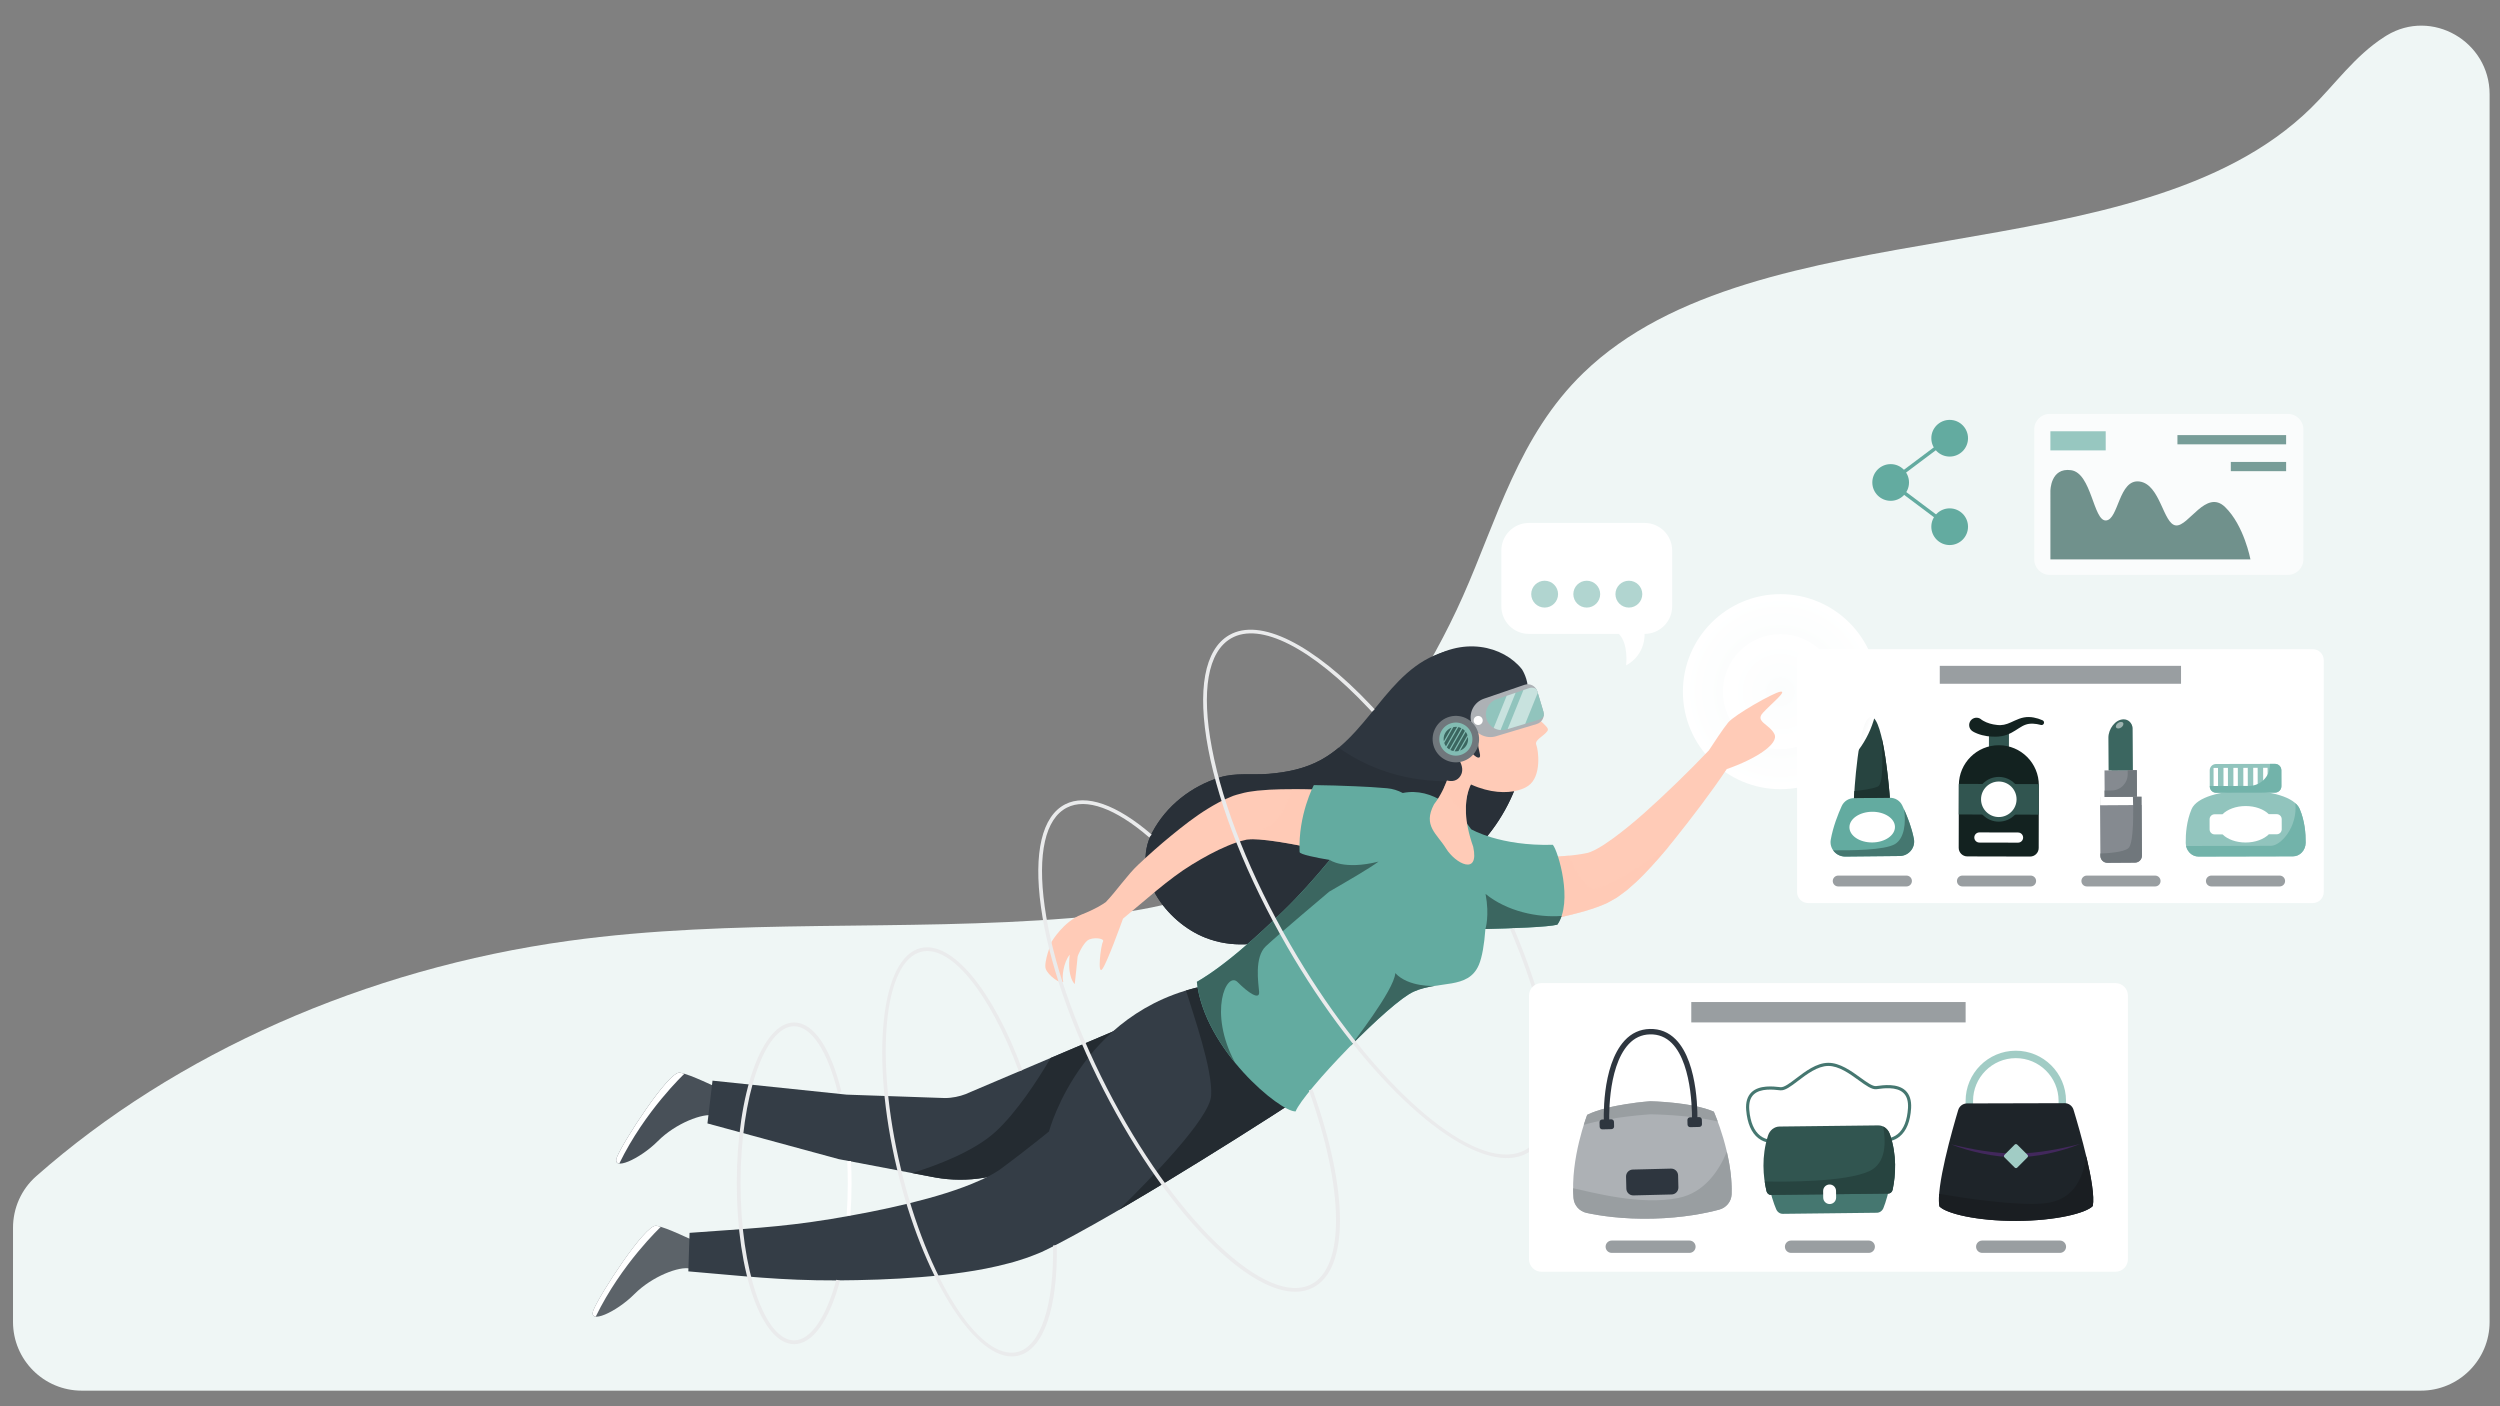 <?xml version="1.0" encoding="utf-8"?>
<!-- Generator: Adobe Illustrator 24.0.1, SVG Export Plug-In . SVG Version: 6.00 Build 0)  -->
<svg version="1.1" id="Слой_1" xmlns="http://www.w3.org/2000/svg" xmlns:xlink="http://www.w3.org/1999/xlink" x="0px" y="0px"
	 viewBox="0 0 1920 1080" style="enable-background:new 0 0 1920 1080;" xml:space="preserve">
<rect x="0" y="0" width="1920" height="1080" fill="#808080" stroke="none"/>
<style type="text/css">
	.st0{fill:#EFF6F5;}
	.st1{opacity:0.7;}
	.st2{fill:#FFFFFF;}
	.st3{fill:#3B6660;}
	.st4{fill:#457770;}
	.st5{fill:#72B3AA;}
	.st6{fill:#B1D5D0;}
	.st7{fill:#999EA1;}
	.st8{fill:#858A90;}
	.st9{fill:#70777C;}
	.st10{opacity:0.5;fill:#FFFFFF;}
	.st11{fill:#91C4BD;}
	.st12{opacity:0.5;fill:#58CCF4;}
	.st13{fill:#63ABA0;}
	.st14{fill:#274440;}
	.st15{fill:#1D3330;}
	.st16{fill:#315550;}
	.st17{fill:#132220;}
	.st18{fill:url(#SVGID_1_);}
	.st19{fill:url(#SVGID_2_);}
	.st20{fill:#5C6369;}
	.st21{fill:#485058;}
	.st22{fill:#343D46;}
	.st23{fill:#242B31;}
	.st24{fill:#2E363F;}
	.st25{fill:#293038;}
	.st26{fill:#FFCBB7;}
	.st27{opacity:0.5;fill:#FFCBB7;}
	.st28{fill:#ADB1B5;}
	.st29{opacity:0.5;}
	.st30{fill:#82BCB3;}
	.st31{fill:#EAEBEC;}
	.st32{fill:#A1CCC5;}
	.st33{fill:#1E2429;}
	.st34{opacity:0.5;fill:#662D91;}
	.st35{fill:#1A1E22;}
</style>
<g>
	<g>
		<g>
			<path class="st0" d="M10,942.88c0-15.08,6.41-29.48,17.72-39.47c107.03-94.52,253.23-159.35,409.05-180.84
				c126.75-17.48,256.84-7.06,384.77-17.42c42.28-3.42,85.49-9.47,121.78-27.45c29.85-14.79,53.21-36.79,74.11-59.57
				c44.77-48.81,80.65-103.01,106.11-160.27c26.26-59.05,42.81-123.34,92.47-171.42c133.97-129.73,425.72-73.01,558.74-203.38
				c18.75-18.38,33.43-39.91,56.45-54.73c0.58-0.37,1.16-0.74,1.75-1.09c34.68-21.08,79.07,4.55,79.07,45.13v942.84
				c0,29.17-23.64,52.81-52.81,52.81H62.8c-29.17,0-52.81-23.64-52.81-52.81L10,942.88z"/>
			<g class="st1">
				<path class="st2" d="M1757.1,317.88h-182.91c-6.57,0-11.89,5.32-11.89,11.89v99.83c0,6.57,5.32,11.89,11.89,11.89h182.91
					c6.57,0,11.89-5.32,11.89-11.89v-99.83C1768.99,323.2,1763.67,317.88,1757.1,317.88z"/>
				<path class="st3" d="M1574.71,429.64h153.64c0,0-4.88-26.11-19.51-40.25c-14.63-14.14-28.05,15.23-37.8,14.14
					c-9.76-1.09-11.84-31.55-27.87-33.73c-16.03-2.18-16.03,29.37-25.78,29.92c-9.76,0.54-10.97-36.45-26.83-38.62
					c-15.85-2.18-15.85,15.87-15.85,15.87V429.64z"/>
				<rect x="1672.27" y="334.16" class="st4" width="83.47" height="7.09"/>
				<rect x="1574.71" y="331.22" class="st5" width="42.47" height="14.68"/>
				<rect x="1713.27" y="354.77" class="st4" width="42.47" height="7.09"/>
			</g>
			<g>
				<path class="st2" d="M1263.03,401.62h-88.81c-11.7,0-21.19,9.49-21.19,21.19v42.84c0,11.7,9.49,21.19,21.19,21.19h69.08
					c7.63,7.73,5.55,24.17,5.55,24.17c15.26-8.32,14.18-24.17,14.18-24.17c11.7,0,21.19-9.49,21.19-21.19v-42.84
					C1284.22,411.1,1274.74,401.62,1263.03,401.62z"/>
				<path class="st6" d="M1228.94,456.31c0,5.7-4.62,10.31-10.31,10.31c-5.7,0-10.31-4.62-10.31-10.31c0-5.7,4.62-10.31,10.31-10.31
					C1224.32,446,1228.94,450.61,1228.94,456.31z"/>
				<path class="st6" d="M1261.28,456.31c0,5.7-4.62,10.31-10.31,10.31c-5.7,0-10.31-4.62-10.31-10.31c0-5.7,4.62-10.31,10.31-10.31
					C1256.67,446,1261.28,450.61,1261.28,456.31z"/>
				<path class="st6" d="M1175.98,456.31c0,5.7,4.62,10.31,10.31,10.31c5.69,0,10.31-4.62,10.31-10.31c0-5.7-4.62-10.31-10.31-10.31
					C1180.59,446,1175.98,450.61,1175.98,456.31z"/>
			</g>
			<g>
				<path class="st2" d="M1776.17,498.56h-387.55c-4.68,0-8.48,3.79-8.48,8.48v178.02c0,4.68,3.79,8.48,8.48,8.48h387.55
					c4.68,0,8.48-3.79,8.48-8.48V507.04C1784.64,502.36,1780.85,498.56,1776.17,498.56z"/>
				<path class="st7" d="M1411.73,680.79h52.45c2.3,0,4.17-1.87,4.17-4.17l0,0c0-2.3-1.87-4.17-4.17-4.17h-52.45
					c-2.3,0-4.17,1.87-4.17,4.17l0,0C1407.57,678.92,1409.43,680.79,1411.73,680.79z"/>
				<path class="st7" d="M1507.11,680.79h52.45c2.3,0,4.17-1.87,4.17-4.17l0,0c0-2.3-1.87-4.17-4.17-4.17h-52.45
					c-2.3,0-4.17,1.87-4.17,4.17l0,0C1502.94,678.92,1504.81,680.79,1507.11,680.79z"/>
				<path class="st7" d="M1602.69,680.79h52.45c2.3,0,4.17-1.87,4.17-4.17l0,0c0-2.3-1.87-4.17-4.17-4.17h-52.45
					c-2.3,0-4.17,1.87-4.17,4.17l0,0C1598.52,678.92,1600.39,680.79,1602.69,680.79z"/>
				<path class="st7" d="M1698.33,680.79h52.45c2.3,0,4.17-1.87,4.17-4.17l0,0c0-2.3-1.87-4.17-4.17-4.17h-52.45
					c-2.3,0-4.17,1.87-4.17,4.17l0,0C1694.16,678.92,1696.03,680.79,1698.33,680.79z"/>
				<rect x="1489.75" y="511.37" class="st7" width="185.28" height="13.76"/>
				<g>
					<path class="st8" d="M1612.81,612.09l0.29,45.2c0.02,2.97,2.44,5.35,5.4,5.33l21.18-0.14c2.97-0.02,5.35-2.44,5.33-5.4
						l-0.29-45.2L1612.81,612.09z"/>
					
						<rect x="1612.83" y="611.99" transform="matrix(1 -6.412334e-03 6.412334e-03 1 -3.911 10.457)" class="st2" width="31.91" height="6.35"/>
					
						<rect x="1616.29" y="591.57" transform="matrix(1 -6.411619e-03 6.411619e-03 1 -3.825 10.455)" class="st8" width="24.83" height="20.42"/>
					<path class="st3" d="M1630.94,552.44c-6.51,0.04-11.74,7.6-11.69,14.11l0.16,25.09l18.47-0.12l-0.21-32.44
						C1637.64,555.38,1634.63,552.41,1630.94,552.44z"/>
					<path class="st3" d="M1636.94,556.15c-0.1,5.94-2.31,9.68-6.34,11.72c-1.34,0.68-2.7,0.95-3.94,1
						c-2.88,0.12-5.1,2.58-5.09,5.47l0.11,17.28l16.19-0.1l-0.21-32.44C1637.66,558.02,1637.38,557.04,1636.94,556.15z"/>
					<path class="st9" d="M1634.07,594.57c0.04,6.88-5.49,12.49-12.37,12.53l-5.38,0.03l0.03,4.93l24.83-0.16l-0.13-20.42l-7,0.05
						L1634.07,594.57z"/>
					<path class="st9" d="M1634.51,651.48c-3.89,3.05-15.4,3.82-21.42,4.01l0.01,1.8c0.02,2.97,2.44,5.35,5.4,5.33l21.18-0.14
						c2.97-0.02,5.35-2.44,5.33-5.4l-0.29-45.2l-6.64,0.04C1638.39,620.18,1639.06,647.91,1634.51,651.48z"/>
					<path class="st10" d="M1630.52,555.12c0.67,0.96,0.02,2.56-1.44,3.57c-1.46,1.02-3.19,1.06-3.85,0.1
						c-0.67-0.96-0.02-2.56,1.44-3.57C1628.13,554.2,1629.85,554.16,1630.52,555.12z"/>
				</g>
				<g>
					<path class="st11" d="M1766.14,621.25c-8.03-18.7-75.07-18.54-83.01,0.19c-3.83,9.03-4.6,18.84-4.49,26
						c0.09,5.78,4.46,10.4,9.77,10.39l36.31-0.08l36.31-0.08c5.31-0.01,9.66-4.65,9.72-10.43
						C1770.83,640.07,1770.01,630.26,1766.14,621.25z"/>
					<path class="st2" d="M1748.49,625.27l-6.06,0.01c-3.83-3.77-10.37-6.25-17.8-6.24c-7.43,0.02-13.96,2.53-17.77,6.32l-6.06,0.01
						c-2.13,0-3.85,1.73-3.84,3.86l0.02,7.75c0.01,2.13,1.73,3.85,3.86,3.84l6.06-0.01c3.83,3.77,10.37,6.25,17.8,6.24
						c7.43-0.02,13.96-2.53,17.77-6.32l6.06-0.01c2.13,0,3.85-1.73,3.84-3.86l-0.02-7.75
						C1752.35,626.98,1750.62,625.26,1748.49,625.27z"/>
					<path class="st11" d="M1747.16,586.65l-45.21,0.1c-2.71,0.01-4.89,2.2-4.89,4.91l0.03,12.26c0.01,2.7,2.2,4.89,4.91,4.89
						l45.21-0.1c2.7-0.01,4.89-2.2,4.89-4.91l-0.03-12.26C1752.06,588.83,1749.87,586.64,1747.16,586.65z"/>
					
						<rect x="1722.88" y="589.7" transform="matrix(1 -2.293767e-03 2.293767e-03 1 -1.367 3.957)" class="st2" width="3.41" height="16.05"/>
					
						<rect x="1730.49" y="589.68" transform="matrix(1 -2.293767e-03 2.293767e-03 1 -1.367 3.975)" class="st2" width="3.41" height="16.05"/>
					
						<rect x="1738.11" y="589.67" transform="matrix(1 -2.378519e-03 2.378519e-03 1 -1.417 4.14)" class="st2" width="3.41" height="16.05"/>
					
						<rect x="1745.72" y="589.65" transform="matrix(1 -2.293572e-03 2.293572e-03 1 -1.366 4.009)" class="st12" width="3.41" height="16.05"/>
					
						<rect x="1715.27" y="589.72" transform="matrix(-1 2.293767e-03 -2.293767e-03 -1 3435.305 1191.551)" class="st2" width="3.41" height="16.05"/>
					
						<rect x="1707.65" y="589.74" transform="matrix(-1 2.293767e-03 -2.293767e-03 -1 3420.077 1191.603)" class="st2" width="3.41" height="16.05"/>
					
						<rect x="1700.04" y="589.75" transform="matrix(-1 2.378721e-03 -2.378721e-03 -1 3404.9 1191.511)" class="st2" width="3.41" height="16.05"/>
					<path class="st5" d="M1747.16,586.65l-3.79,0.01l0,0.65c0.02,8.97-7.24,16.27-16.21,16.29l-30.06,0.07l0,0.26
						c0.01,2.7,2.2,4.89,4.91,4.89l45.21-0.1c2.7-0.01,4.89-2.2,4.89-4.91l-0.03-12.26
						C1752.06,588.83,1749.87,586.64,1747.16,586.65z"/>
					<path class="st5" d="M1762.81,616.85c1.93,18.21-11.13,32.71-18.72,32.73c-6.89,0.02-51.98,0.12-65.17,0.15
						c1.03,4.66,4.91,8.1,9.49,8.09l36.31-0.08l36.31-0.08c5.31-0.01,9.66-4.65,9.72-10.43c0.08-7.16-0.74-16.96-4.61-25.97
						C1765.45,619.64,1764.3,618.18,1762.81,616.85z"/>
				</g>
				<g>
					<path class="st13" d="M1469.86,644.23c-1.96-9.95-6.06-19.65-8.92-25.62c-1.75-3.66-5.46-5.96-9.52-5.92l-13.8,0.14l-13.8,0.14
						c-4.06,0.04-7.72,2.41-9.4,6.11c-2.73,6.03-6.64,15.81-8.4,25.8c-1.21,6.82,4.23,13.02,11.16,12.95l20.89-0.21l20.89-0.21
						C1465.89,657.34,1471.2,651.03,1469.86,644.23z"/>
					<path class="st14" d="M1437,550.62c-9.98,0.1-13.18,62.35-13.18,62.35l13.8-0.14l13.8-0.14
						C1451.42,612.69,1446.98,550.52,1437,550.62z"/>
					<path class="st2" d="M1455.34,635.05c0.06,6.51-7.71,11.86-17.37,11.96c-9.66,0.1-17.54-5.1-17.61-11.61
						c-0.06-6.51,7.71-11.86,17.37-11.96C1447.39,623.34,1455.27,628.54,1455.34,635.05z"/>
					<path class="st4" d="M1462.33,621.62c1.61,10.44,0.14,22.25-6.86,26.55c-8.07,4.95-34.9,4.96-47.61,4.87
						c2.04,2.9,5.45,4.83,9.32,4.79l20.89-0.21l20.89-0.21c6.93-0.07,12.24-6.38,10.9-13.18
						C1468.19,635.8,1465,627.57,1462.33,621.62z"/>
					<path class="st15" d="M1442.21,604.07c-4.51,1.9-13,2.97-18.05,3.46c-0.23,3.37-0.34,5.44-0.34,5.44l13.8-0.14l13.8-0.14
						c0,0-2-27.97-6.33-46.36C1445.99,581.47,1446.43,602.29,1442.21,604.07z"/>
				</g>
				<g>
					
						<rect x="1527.5" y="562.12" transform="matrix(1 2.317207e-03 -2.317207e-03 1 1.326 -3.556)" class="st16" width="15.36" height="16.94"/>
					<path class="st17" d="M1521.4,552.36c-0.13-0.07,0.1,0.11,0.2,0.2c0.14,0.11,0.29,0.22,0.46,0.33
						c0.32,0.22,0.68,0.45,1.05,0.66c0.74,0.43,1.54,0.83,2.38,1.18c1.67,0.71,3.48,1.25,5.35,1.61c0.94,0.17,1.89,0.33,2.86,0.42
						l0.73,0.08l0.65,0.03c0.43,0.01,0.87,0.07,1.3,0.02c1.73-0.04,3.46-0.38,5.27-1.02c1.82-0.63,3.71-1.56,5.79-2.51
						c2.08-0.94,4.4-1.9,6.94-2.37c2.53-0.48,5.18-0.38,7.5,0.06c2.39,0.46,4.56,1.12,6.82,2.13c0.97,0.43,1.4,1.56,0.97,2.53
						c-0.39,0.88-1.36,1.31-2.26,1.06l-0.14-0.04c-3.8-1.05-8.2-1.41-11.5-0.21c-3.47,1.14-6.64,3.94-11.04,6.27
						c-2.19,1.15-4.7,2.1-7.34,2.55c-0.66,0.15-1.32,0.19-1.98,0.27l-1,0.1l-0.92,0.03c-1.23,0.06-2.46,0.04-3.7-0.01
						c-2.49-0.12-5-0.48-7.5-1.13c-1.25-0.31-2.5-0.72-3.74-1.21c-0.62-0.24-1.25-0.51-1.88-0.82c-0.31-0.15-0.64-0.32-0.96-0.5
						c-0.36-0.21-0.59-0.32-1.16-0.72c-2.48-1.89-2.96-5.44-1.07-7.93C1515.36,550.94,1518.91,550.46,1521.4,552.36z"/>
					<path class="st17" d="M1535.18,572.34c-16.97-0.04-30.75,13.68-30.79,30.65l-0.11,48.11c-0.01,3.65,2.94,6.61,6.59,6.62
						l48.23,0.11c3.65,0.01,6.61-2.94,6.62-6.59l0.11-48.11C1565.86,586.16,1552.14,572.38,1535.18,572.34z"/>
					<path class="st2" d="M1549.87,639.36l-29.7-0.07c-2.15,0-3.9,1.74-3.91,3.89c-0.01,2.15,1.74,3.9,3.89,3.91l29.7,0.07
						c2.15,0,3.91-1.74,3.91-3.89C1553.77,641.11,1552.02,639.36,1549.87,639.36z"/>
					
						<rect x="1504.36" y="602.12" transform="matrix(1 2.313249e-03 -2.313249e-03 1 1.424 -3.549)" class="st16" width="61.44" height="23.46"/>
					<path class="st16" d="M1552.26,613.89c-0.02,9.49-7.73,17.16-17.22,17.14c-9.49-0.02-17.16-7.73-17.14-17.22
						c0.02-9.49,7.73-17.16,17.22-17.14C1544.61,596.69,1552.28,604.4,1552.26,613.89z"/>
					<path class="st2" d="M1548.72,613.88c-0.02,7.53-6.14,13.62-13.67,13.61c-7.53-0.02-13.62-6.14-13.61-13.67
						c0.02-7.53,6.14-13.62,13.67-13.61C1542.64,600.23,1548.74,606.35,1548.72,613.88z"/>
				</g>
			</g>
			<g>
				<g>
					<path class="st13" d="M1466.12,370.54c0,7.78-6.31,14.09-14.09,14.09c-7.78,0-14.09-6.31-14.09-14.09
						c0-7.78,6.31-14.09,14.09-14.09C1459.81,356.45,1466.12,362.75,1466.12,370.54z"/>
				</g>
				<g>
					<path class="st13" d="M1511.44,336.56c0,7.78-6.31,14.09-14.09,14.09s-14.09-6.31-14.09-14.09c0-7.78,6.31-14.09,14.09-14.09
						S1511.44,328.78,1511.44,336.56z"/>
				</g>
				<g>
					<path class="st13" d="M1511.44,404.51c0-7.78-6.31-14.09-14.09-14.09s-14.09,6.31-14.09,14.09s6.31,14.09,14.09,14.09
						S1511.44,412.29,1511.44,404.51z"/>
				</g>
				<g>
					
						<rect x="1446.37" y="352.2" transform="matrix(0.8 -0.6 0.6 0.8 82.666 955.196)" class="st13" width="56.64" height="2.7"/>
				</g>
				<g>
					
						<rect x="1473.34" y="359.2" transform="matrix(0.6 -0.8 0.8 0.6 280.031 1334.982)" class="st13" width="2.7" height="56.64"/>
				</g>
			</g>
			<g>
				<radialGradient id="SVGID_1_" cx="1367.366" cy="531.204" r="74.896" gradientUnits="userSpaceOnUse">
					<stop  offset="0" style="stop-color:#FFFFFF;stop-opacity:0.5"/>
					<stop  offset="0.944" style="stop-color:#FFFFFF;stop-opacity:0.979"/>
					<stop  offset="0.986" style="stop-color:#FFFFFF"/>
				</radialGradient>
				<circle class="st18" cx="1367.37" cy="531.2" r="74.9"/>
				<radialGradient id="SVGID_2_" cx="1367.366" cy="531.204" r="44.168" gradientUnits="userSpaceOnUse">
					<stop  offset="0" style="stop-color:#FFFFFF;stop-opacity:0.5"/>
					<stop  offset="0.944" style="stop-color:#FFFFFF;stop-opacity:0.979"/>
					<stop  offset="0.986" style="stop-color:#FFFFFF"/>
				</radialGradient>
				<circle class="st19" cx="1367.37" cy="531.2" r="44.17"/>
				<g>
					<path class="st20" d="M535.01,953.57c-2.72-0.54-22.57-10.91-31.05-12.2c-8.48-1.29-43.65,53.27-48.2,64.79
						c-4.55,11.52,17.57,1.65,31.34-12.19c13.77-13.84,34.73-21.71,42.99-19.69C535.36,973.27,535.01,953.57,535.01,953.57z"/>
					<path class="st2" d="M507.53,942.22c-1.33-0.39-2.54-0.69-3.58-0.85c-8.49-1.29-43.65,53.27-48.2,64.79
						c-1.29,3.25-0.4,4.75,1.78,4.99C477.33,970.49,507.51,942.25,507.53,942.22z"/>
					<path class="st21" d="M553.1,836c-2.72-0.54-22.57-10.91-31.05-12.2c-8.48-1.29-43.65,53.27-48.2,64.79
						c-4.56,11.52,17.57,1.65,31.34-12.19c13.77-13.84,34.73-21.71,42.99-19.69C553.45,855.7,553.1,836,553.1,836z"/>
					<path class="st22" d="M978.93,849.24l-213.6,53.23c-12.39,3.2-25.21,4.22-37.73,3.08c-3.07-0.29-6.36-0.7-9.18-1.23l-6.87-1.3
						l-13.47-2.56l-53.9-10.24l-100.86-27.43l3.89-32.85l103.01,10.74l55.02,1.91l13.76,0.48l6.73,0.22
						c1.67,0.02,2.85-0.11,4.27-0.24c5.45-0.58,10.66-2.1,15.34-4.39l202.05-85.87L978.93,849.24z"/>
					<path class="st23" d="M907.13,838.92c0,0,7.5-41.79,5.83-51.36c-0.61-3.5-4.85-9.59-9.97-15.9l-96.04,40.82
						c-9.93,16.87-25.97,41.57-42.25,56.58c-16.54,15.25-45.58,26.08-64.19,31.87l11.05,2.1l6.87,1.3c2.82,0.53,6.11,0.95,9.18,1.23
						c12.51,1.14,25.34,0.12,37.73-3.08l102.08-25.44C886.61,857.7,907.13,838.92,907.13,838.92z"/>
					<path class="st22" d="M937.3,755.06c-104.99,13.6-131.56,113.44-131.68,113.91c-2.96,2.39-5.91,4.78-8.87,7.13
						c-7.95,6.3-15.91,12.49-23.84,18.41l-4.6,3.4c-1.17,1.01-3.02,1.94-4.57,2.94c-1.52,1.02-3.47,1.92-5.28,2.88
						c-1.78,0.98-3.76,1.89-5.79,2.77c-16.09,7.26-35.22,12.91-54.55,17.66c-19.42,4.79-39.48,8.62-59.71,12.01
						c-40.46,6.63-67.7,7.54-108.83,10.66l-0.94,29.58c42.43,3.57,70.85,7.05,113.68,6.94c21.4-0.14,42.91-0.75,64.76-2.53
						c10.92-0.85,21.93-2.04,33.12-3.68c11.17-1.6,22.53-3.74,34.3-6.88c2.93-0.75,5.89-1.56,8.93-2.59c3.03-0.99,6-1.86,9.16-3.16
						c3.15-1.28,6.17-2.29,9.48-3.98c3.16-1.51,6.87-3.33,8.94-4.46c9.81-5.11,19.35-10.34,28.78-15.63
						c18.84-10.58,37.16-21.47,55.39-32.48c36.47-22.11,72.05-44.53,107.92-67.91L937.3,755.06z"/>
					<path class="st23" d="M895.19,907.95c36.47-22.11,72.05-44.53,107.92-67.91l-65.8-84.98c-9.44,1.22-18.23,3.17-26.44,5.65
						c5.32,17.67,20.65,60.76,19.28,80.83c-1.2,17.53-46.77,64.14-71.01,87.76C871.25,922.25,883.27,915.15,895.19,907.95z"/>
					<path class="st24" d="M1118.33,498.56c-49.76,7.79-63.34,62.49-103.4,84.81c-12.43,6.93-26.53,9.8-40.59,10.94
						c-12.57,1.01-25.48-1.03-37.52,2.73c-21.95,6.86-41.06,21.73-51.92,42.25c-16.9,31.93,10.88,69.02,40.62,80.78
						c20.91,8.26,40.27,5.45,61.36,0.21c23.86-5.93,47.64-12.44,70.57-21.39c46.82-18.26,87.55-45.55,106.35-93.78
						c10.7-27.45,3.42-55.2-7.1-81.75C1149.9,506.19,1137.66,495.54,1118.33,498.56z"/>
					<path class="st25" d="M1028.1,574.24c-4.09,3.4-8.44,6.5-13.16,9.13c-12.43,6.93-26.53,9.8-40.59,10.94
						c-12.57,1.01-25.48-1.03-37.52,2.73c-21.95,6.86-41.06,21.73-51.92,42.25c-16.9,31.93,10.88,69.02,40.62,80.78
						c20.91,8.26,40.27,5.45,61.36,0.2c23.86-5.93,47.64-12.44,70.57-21.39c46.82-18.26,87.55-45.55,106.35-93.78
						c1.76-4.51,2.99-9.02,3.84-13.54C1116.7,606.4,1068.02,602.36,1028.1,574.24z"/>
					<path class="st26" d="M1056.92,617.8c-4.23-7.28-12.61-9.88-21.59-10.34c-11.28-0.52-22.52-1.12-34-1.3
						c-11.54-0.14-22.92-0.22-35.57,1.05c-3.46,0.53-6.51,0.74-10.24,1.63c-3.68,0.99-7.82,1.89-10.7,3.33
						c-6.49,2.57-11.88,5.67-17.11,8.85c-10.38,6.37-19.34,13.53-28.17,20.72c-8.81,7.2-17.21,14.66-25.35,22.34
						c-8.23,7.61-17.06,20.62-24.96,28.75c-2.33,1.68-8.29,5.53-18.69,9.57c-13.88,5.4-22.89,20.82-22.89,20.82
						s-6.24,15.68-4.55,20.75s11.66,12.44,13.49,9.91c-1.26-2.64,0.03-14.81,4.96-20.66c-2.05,17.82,3.85,22.54,3.85,22.54
						s2.19-19.65,2.19-20.8c0-1.15,3.99-9.96,7.66-12.72c3.67-2.76,13.54-1.84,11.82,1.03c-1.72,2.87-4.47,26.74-0.34,20.77
						c3.79-5.47,14.05-33.83,15.73-38.49c16.51-13.55,34.93-30.55,52.98-41.57c9-5.5,18.28-10.59,27.33-14.37
						c4.48-1.85,9-3.52,12.94-4.33c2.18-0.73,3.55-0.42,5.19-0.72c1.64-0.16,4.12,0.15,6.1,0.15c9.27,0.7,19.76,2.5,30.02,4.45
						c10.32,1.95,20.8,4.34,31.2,6.93c4.91,1.21,12.45,4.88,17.14,3.08c4.47-1.72,7.63-7.7,9.57-11.71
						c3.4-7.03,5.77-14.91,4.47-22.61C1058.92,622.12,1058.08,619.79,1056.92,617.8z"/>
					<path class="st27" d="M1009.47,651.75c3.31-2.7,17.97-18.88,19.3-21.36c0.88-1.65,2.77-13.87,3.06-23.09
						c-10.11-0.47-20.2-0.98-30.5-1.14c-3.08-0.04-6.16-0.06-9.24-0.07c-2.58,8.4-8.63,24.43-18.43,28.99
						c-4.72,2.2-9.1,5.77-12.81,9.48c0.01,0,0.02,0,0.04,0c1.64-0.16,4.12,0.15,6.1,0.15c9.27,0.7,19.76,2.5,30.02,4.45
						C1001.14,649.95,1005.3,650.84,1009.47,651.75z"/>
					<path class="st26" d="M1353.98,547.36c6.44-6.96,18.95-16.96,13.39-16.16c-5.56,0.81-35.3,17.9-40.07,23.62
						c-3.66,4.39-11.46,16.22-14.89,21.49c-14.51,15.3-33.91,34.14-49.52,48.01c-7.81,6.94-15.82,13.51-23.82,19.38
						c-7.84,5.75-16.57,11.2-21.69,11.7c-1.79,0.33-3.5,0.73-5.91,0.98c-2.2,0.3-4.38,0.62-6.87,0.79
						c-4.72,0.49-9.79,0.73-14.78,1.01c-7.95,0.44-21.33-2.62-26.34,3.86c-5.03,6.5-5.7,17.25-3.65,24.88
						c1.93,7.17,6.53,13.56,12.59,17.82c7.67,5.39,15.03,2.07,23.66,0.23c5.62-1.28,11.17-2.51,16.97-4.12
						c2.8-0.7,5.83-1.65,8.84-2.62c2.85-0.83,6.23-2.14,9.53-3.5l2.46-1.03l2.61-1.41l5.13-2.92c2.94-1.99,5.46-3.99,8.16-6.01
						l6.91-6.12c2.21-2.05,4.19-4.14,6.29-6.21c8.06-8.34,15.36-16.82,22.29-25.45c13.85-17.3,28.65-36.66,40.86-54.91
						c22.48-7.85,40.28-19.48,36.62-26.91C1358.94,556.06,1347.54,554.32,1353.98,547.36z"/>
					<path class="st27" d="M1222.02,682.06c-7.09-3.26-13.26-16.59-17.17-24.9c-0.09,0.01-0.16,0.02-0.25,0.02
						c-4.72,0.49-9.79,0.73-14.78,1.01c-4.7,0.26-11.27-0.69-16.91-0.18c-0.87,9.23-3.11,33.27-3.06,35.03
						c0.04,1.22,5.69,8.51,11.06,14.62c4.82,0.21,9.74-1.53,15.17-2.68c5.62-1.28,11.17-2.51,16.97-4.12
						c2.8-0.7,5.83-1.65,8.84-2.62c2.85-0.83,6.23-2.14,9.53-3.5l2.46-1.03l2.61-1.41l5.13-2.92c2.94-1.99,5.46-3.99,8.16-6.01
						l6.91-6.12c2.21-2.05,4.19-4.14,6.29-6.21c6.78-7.02,13.01-14.14,18.95-21.37C1280.88,650.42,1231.41,686.37,1222.02,682.06z"
						/>
					<path class="st13" d="M1192.59,648.81c-40.78,1.12-62.76-11.98-62.76-11.98c-10.13-14.44-29.24-32.48-52.53-27.82
						c-3.63-1.94-7.69-3.25-12.06-3.64c-8.13-0.73-16.29-1.17-24.45-1.52c-10.57-0.46-21.16-0.77-31.74-0.9
						c0,0-12.17,22.75-10.97,51.38c0.08,1.85,12.56,4.32,23.19,6.13c-11.42,13.73-23.22,27.17-36.1,39.56
						c-18.73,18.02-43.38,40.92-66.01,54.05c5.86,52.18,64.28,100.14,75.87,99.49c5.96-15.07,71.32-83.36,90.79-92.05
						c19.47-8.69,41.66-1.31,49.89-20.37c2.6-6.03,4.25-16.17,5.08-27.66c18.82-0.46,48.35-1.47,55.23-3.35
						C1208.35,692.72,1196.69,653.72,1192.59,648.81z"/>
					<path class="st26" d="M1134.97,594.94c0,0-18.08,14.37-3.53,55.43c4.83,22.52-13.7,12.88-20.84,1.32
						c-7.13-11.56-18.02-17.45-9.28-33.95c10.81-13.76,14.95-34.87,14.95-34.87L1134.97,594.94z"/>
					<path class="st3" d="M1199.32,703.43c-18.3,1.44-41.92-3.44-58.41-16.9c3.16,16.74-0.1,26.96-0.1,26.96
						c18.82-0.46,48.35-1.47,55.23-3.35C1197.44,708.17,1198.49,705.88,1199.32,703.43z"/>
					<path class="st3" d="M1058.76,661.7c-26.82,6.73-37.47-1.24-37.47-1.24c-9.27,11.14-18.82,22.06-28.95,32.41l0,0
						c-2.36,2.41-4.71,4.81-7.14,7.15c-1.98,1.91-4.07,3.9-6.18,5.9c-1.13,1.07-2.3,2.17-3.46,3.26c-0.99,0.93-1.99,1.87-3,2.81
						c-1.45,1.35-2.93,2.71-4.42,4.07c-0.75,0.69-1.52,1.38-2.28,2.07c-1.64,1.49-3.28,2.97-4.96,4.46l0,0
						c-13.46,11.91-27.95,23.51-41.7,31.49c2.55,22.67,15.02,44.54,29.26,61.97c-20.75-38.8-6.48-70.32,1.94-61.87
						c8.42,8.45,17.15,14.24,16.6,7.51c-0.55-6.73-3.8-26.5,5.15-34.97c8.96-8.47,48.63-41.89,48.64-41.9
						C1036.88,675.48,1051.54,666.99,1058.76,661.7z"/>
					<path class="st3" d="M1071.57,747.32c-0.55,12.89-34.41,56.01-34.41,56.01l0.01,0c19.01-19.37,39.23-37.59,48.67-41.8
						c5.22-2.33,10.63-3.49,15.92-4.33l0,0C1101.76,757.19,1081.71,758.3,1071.57,747.32z"/>
					<path class="st27" d="M1134.97,594.94l-18.7-12.07c0,0-2.07,10.5-7.08,21.51c3.28,6.61,9.02,15.94,16.67,20.05
						C1124.79,603.04,1134.97,594.94,1134.97,594.94z"/>
					<path class="st26" d="M1126.81,510.11c10.56-0.35,21.2,2.49,29.33,8.68c4.22,3.21,7.61,7.37,10.07,12.06
						c12.3,23.44,24.99,26.57,22.17,30.61c-2.82,4.03-10.1,6.81-8.51,10.57c1.59,3.76,4.39,24.26-6.27,31.55
						c-10.66,7.3-40.61,10.2-72.66-21.64c-15.26-15.16-20.76-44.47-5.23-59.48C1103.73,514.68,1115.23,510.49,1126.81,510.11z"/>
					<path class="st24" d="M1168.88,514.04c0,0,20.41,31.29-25.82,38c-9.08,0.51-9.4,16.19-6.69,26.09
						c2.71,9.9-11.56-1.34-13.74-16.55c-2.07-9.97-18.71,3.8-10.69,11.48c8.03,7.68,14.64,17.14,8.89,23.94
						c-5.75,6.8-17.9,0.91-28.65-11.95c-10.76-12.86-27.55-55.01,1.56-76.14C1122.86,487.78,1154.78,496.17,1168.88,514.04z"/>
					<g>
						<path class="st28" d="M1185.33,546.53l-4.66-15.57c-1.25-4.16-5.7-6.45-9.81-5.04l-31.19,10.68
							c-7.88,2.7-12.1,11.24-9.46,19.14c2.6,7.76,10.88,12.05,18.72,9.7l31.27-9.39C1184.25,554.83,1186.55,550.57,1185.33,546.53z"
							/>
						<path class="st11" d="M1185.33,546.53l-4.66-15.57c-0.19-0.64-0.48-1.22-0.81-1.76c-1.54-1.04-3.52-1.39-5.41-0.74
							l-25.08,8.59c-6.33,2.17-9.73,9.04-7.6,15.39c2.09,6.24,8.75,9.69,15.05,7.8l25.14-7.55c1.6-0.48,2.86-1.56,3.61-2.91
							C1185.71,548.71,1185.66,547.61,1185.33,546.53z"/>
						<path class="st2" d="M1137.63,555.87c-1.41,1.31-3.61,1.23-4.92-0.17c-1.31-1.41-1.23-3.61,0.17-4.92s3.61-1.23,4.92,0.17
							C1139.11,552.36,1139.03,554.56,1137.63,555.87z"/>
						<g class="st29">
							<path class="st2" d="M1147.16,559.03c1.6,0.94,3.38,1.52,5.26,1.66l11.59-28.66l-6.89,2.36L1147.16,559.03z"/>
							<path class="st2" d="M1181,532.06l-0.33-1.11c-0.19-0.64-0.48-1.22-0.81-1.76c-1.54-1.04-3.52-1.39-5.41-0.74l-4.48,1.53
								l-12.1,29.93l13.51-4.06L1181,532.06z"/>
						</g>
					</g>
					<g>
						<path class="st9" d="M1135.31,562.93c2.6,9.51-3,19.32-12.51,21.92c-9.51,2.6-19.32-3-21.92-12.51
							c-2.6-9.51,3-19.32,12.51-21.92C1122.9,547.82,1132.71,553.42,1135.31,562.93z"/>
						<path class="st30" d="M1130.36,564.28c1.85,6.77-2.14,13.77-8.91,15.62c-6.77,1.85-13.77-2.14-15.62-8.91
							c-1.85-6.77,2.14-13.77,8.91-15.62C1121.52,553.51,1128.51,557.5,1130.36,564.28z"/>
						<g>
							<path class="st3" d="M1122.35,559.25c-0.76-0.39-1.55-0.65-2.35-0.81l-8.85,15.52c0.55,0.6,1.18,1.15,1.9,1.61
								L1122.35,559.25z"/>
							<path class="st3" d="M1125.05,561.31c-0.55-0.6-1.18-1.15-1.89-1.61l-9.3,16.31c0.76,0.38,1.55,0.65,2.35,0.81
								L1125.05,561.31z"/>
							<path class="st3" d="M1119.04,558.26c-0.98-0.1-1.96-0.02-2.92,0.18l-6.94,12.17c0.31,0.92,0.74,1.81,1.32,2.6
								L1119.04,558.26z"/>
							<path class="st3" d="M1114.85,558.82c-2.01,0.74-3.8,2.13-4.94,4.14c-1.15,2.01-1.43,4.25-1.04,6.36L1114.85,558.82z"/>
							<path class="st3" d="M1127.34,565.95l-5.99,10.49c2.01-0.74,3.8-2.13,4.94-4.14C1127.44,570.3,1127.72,568.06,1127.34,565.95
								z"/>
							<path class="st3" d="M1127.01,564.66c-0.31-0.93-0.74-1.81-1.33-2.61l-8.53,14.96c0.98,0.1,1.97,0.02,2.92-0.19
								L1127.01,564.66z"/>
						</g>
					</g>
					<path class="st2" d="M525.62,824.65c-1.33-0.39-2.54-0.69-3.58-0.85c-8.48-1.29-43.65,53.27-48.2,64.79
						c-1.29,3.25-0.4,4.75,1.78,4.99C495.42,852.92,525.6,824.67,525.62,824.65z"/>
				</g>
			</g>
			<g>
				<g>
					<path class="st2" d="M653.12,933.5l-2.89-0.21c0.57-8.02,0.87-16.26,0.87-24.5c0-5.67-0.14-11.38-0.41-16.99l2.89-0.14
						c0.28,5.65,0.42,11.41,0.42,17.13C653.99,917.1,653.7,925.41,653.12,933.5z"/>
				</g>
				<g>
					<path class="st31" d="M609.92,1032.32c-24.72,0-44.08-54.26-44.08-123.53c0-69.27,19.36-123.53,44.08-123.53
						c14.82,0,28.07,19.4,36.34,53.21l-2.81,0.69c-7.82-31.94-20.35-51.01-33.53-51.01c-22.71,0-41.18,54.11-41.18,120.63
						c0,66.52,18.48,120.63,41.18,120.63c12.43,0,24.54-17.4,32.39-46.55l2.79,0.75C636.77,1014.57,623.95,1032.32,609.92,1032.32z"
						/>
				</g>
			</g>
			<g>
				<path class="st31" d="M777.11,1041.75c-30.06,0-68.58-62-88.15-143.81c-20.65-86.31-12.52-162.5,18.13-169.84
					c23.93-5.74,55.34,31.93,78.12,93.7l-2.71,1c-22.25-60.34-52.28-97.23-74.73-91.89c-29.09,6.96-36.27,81.59-15.98,166.35
					c20.28,84.76,60.39,148.06,89.54,141.1c17.71-4.24,28.21-35.6,27.4-81.84l2.89-0.05c0.84,48.4-10.23,80.07-29.62,84.71
					C780.39,1041.56,778.77,1041.74,777.11,1041.75z"/>
			</g>
			<g>
				<path class="st31" d="M994.76,992.07c-16.61,0-37.78-11.65-61.27-34.03c-30.12-28.69-60.64-71.69-85.95-121.07
					c-25.31-49.38-42.39-99.26-48.1-140.47c-5.78-41.7,0.83-69.69,18.61-78.8c15.98-8.17,39.57,0.08,66.44,23.26l-1.89,2.19
					c-25.92-22.36-48.38-30.5-63.23-22.88c-16.6,8.51-22.67,35.44-17.07,75.83c5.67,40.89,22.64,90.45,47.81,139.54
					c25.16,49.1,55.48,91.82,85.37,120.29c29.52,28.13,54.92,38.93,71.53,30.42c26.05-13.35,25.33-73.2-1.79-148.93l2.72-0.98
					c28.06,78.37,28.21,138.22,0.39,152.49C1004.26,991.04,999.71,992.07,994.76,992.07z"/>
			</g>
			<g>
				<path class="st31" d="M1157.15,889.41c-42.68,0-113.2-66.36-168.61-162.34c-30.54-52.9-52.06-106.8-60.6-151.78
					c-8.64-45.48-2.93-76.56,16.07-87.53c23.56-13.62,64.41,6.7,109.25,54.32c0.82,0.87,1.65,1.76,2.47,2.65l-2.13,1.96
					c-0.82-0.88-1.64-1.76-2.45-2.63c-43.85-46.58-83.36-66.68-105.69-53.8c-17.85,10.31-23.06,40.31-14.67,84.48
					c8.48,44.67,29.88,98.26,60.27,150.88c54.89,95.08,124.24,161.04,165.6,161.04c5.72,0,10.9-1.26,15.43-3.88
					c28.73-16.59,23.85-84.4-12.15-168.74l2.66-1.14c36.6,85.75,40.99,155.02,10.93,172.38
					C1168.7,888.08,1163.2,889.41,1157.15,889.41z"/>
			</g>
			<g>
				<path class="st2" d="M1624.61,755h-440.71c-5.32,0-9.64,4.32-9.64,9.64v202.43c0,5.32,4.32,9.64,9.64,9.64h440.71
					c5.32,0,9.64-4.31,9.64-9.64V764.64C1634.24,759.31,1629.93,755,1624.61,755z"/>
				<path class="st7" d="M1237.84,962.22h59.64c2.62,0,4.74-2.12,4.74-4.74l0,0c0-2.62-2.12-4.74-4.74-4.74h-59.64
					c-2.62,0-4.74,2.12-4.74,4.74l0,0C1233.1,960.09,1235.23,962.22,1237.84,962.22z"/>
				<path class="st7" d="M1375.55,962.22h59.64c2.62,0,4.74-2.12,4.74-4.74l0,0c0-2.62-2.12-4.74-4.74-4.74h-59.64
					c-2.62,0-4.74,2.12-4.74,4.74l0,0C1370.81,960.09,1372.93,962.22,1375.55,962.22z"/>
				<path class="st7" d="M1522.36,962.22h59.64c2.62,0,4.74-2.12,4.74-4.74l0,0c0-2.62-2.12-4.74-4.74-4.74h-59.64
					c-2.62,0-4.74,2.12-4.74,4.74l0,0C1517.62,960.09,1519.75,962.22,1522.36,962.22z"/>
				<g>
					<g>
						<path class="st32" d="M1583.89,855.35c-1.58,0-2.86-1.27-2.87-2.85l-0.02-7.09c-0.05-18.11-14.82-32.8-32.93-32.76
							c-18.11,0.05-32.8,14.82-32.76,32.93l0.02,7.09c0,1.58-1.27,2.86-2.85,2.87c-1.58,0-2.86-1.27-2.87-2.85l-0.02-7.09
							c-0.05-21.26,17.2-38.61,38.46-38.66c21.27-0.05,38.61,17.2,38.67,38.46l0.02,7.09
							C1586.75,854.07,1585.47,855.35,1583.89,855.35z"/>
					</g>
					<path class="st33" d="M1592.46,852.27c-0.92-3-3.69-5.04-6.83-5.04l-37.46,0.1l-37.46,0.1c-3.14,0.01-5.9,2.06-6.8,5.07
						c-4.52,15.09-17.24,59.66-14.43,74.02c5.2,5.48,28.71,11.22,58.92,11.14c30.21-0.08,53.69-5.94,58.86-11.44
						C1610,911.84,1597.05,867.34,1592.46,852.27z"/>
					<path class="st34" d="M1498.26,878.8c4.1,0.99,8.19,1.97,12.33,2.76c4.11,0.87,8.24,1.62,12.39,2.24
						c8.28,1.24,16.61,2.13,24.93,2.14c8.31-0.01,16.64-0.9,24.91-2.19c4.14-0.64,8.26-1.42,12.37-2.32
						c4.13-0.82,8.2-1.84,12.3-2.89c-7.81,3.24-15.97,5.58-24.26,7.37c-8.28,1.82-16.77,2.81-25.32,2.88
						c-8.54-0.08-17.02-1.07-25.32-2.84C1514.28,884.21,1506.11,881.94,1498.26,878.8z"/>
					<path class="st32" d="M1547.31,896.71l-7.86-7.82c-0.54-0.54-0.55-1.42-0.01-1.96l7.82-7.86c0.54-0.54,1.42-0.55,1.96-0.01
						l7.86,7.82c0.54,0.54,0.55,1.42,0.01,1.96l-7.82,7.86C1548.74,897.25,1547.86,897.26,1547.31,896.71z"/>
					<path class="st35" d="M1570.57,924.12c-20.88,2.37-63.17-4.16-81.29-7.24c-0.3,3.88-0.28,7.2,0.2,9.64
						c5.2,5.48,28.71,11.22,58.92,11.14c30.21-0.08,53.69-5.94,58.86-11.44c1.41-7.42-1.36-22.86-5-38.14
						C1599.3,908.09,1590.44,921.86,1570.57,924.12z"/>
				</g>
				<g>
					<path class="st28" d="M1316.21,853.76c-17.05-7.42-48.85-7.99-48.85-7.99s-31.73,2.16-48.39,10.42c0,0-13.1,33.68-10.49,64.07
						c0.48,5.55,4.62,10.07,10.06,11.25c9.88,2.14,27.65,4.96,51.07,4.38c23.42-0.58,41.03-4.28,50.78-6.91
						c5.37-1.45,9.29-6.17,9.49-11.73C1330.97,886.75,1316.21,853.76,1316.21,853.76z"/>
					<path class="st7" d="M1267.61,855.78c0,0,30.42,0.33,51.62,5.56c-1.76-4.75-3.02-7.59-3.02-7.59
						c-17.05-7.42-48.85-7.99-48.85-7.99s-31.73,2.16-48.39,10.42c0,0-1.12,2.89-2.64,7.73
						C1237.24,857.63,1267.61,855.78,1267.61,855.78z"/>
					<g>
						<path class="st24" d="M1233.95,865.62c-1.12,0.03-2.07-0.84-2.13-1.97c-0.11-1.94-2.32-44.79,15.89-64.52
							c5.27-5.71,11.78-8.7,19.33-8.89c7.77-0.19,14.49,2.52,19.96,8.07c18.12,18.37,16.66,61.72,16.59,63.56
							c-0.05,1.15-1.01,2.04-2.16,2c-1.15-0.04-2.04-1.01-2-2.16c0.02-0.43,1.46-43.4-15.4-60.48c-4.63-4.69-10.31-6.99-16.89-6.83
							c-6.39,0.16-11.89,2.7-16.37,7.55c-17.02,18.43-14.82,61.01-14.8,61.47c0.06,1.15-0.82,2.13-1.97,2.19
							C1233.99,865.62,1233.97,865.62,1233.95,865.62z"/>
					</g>
					<path class="st24" d="M1304.93,857.92l-7,0.17c-1.13,0.03-2.03,0.97-2,2.1l0.09,3.47c0.03,1.13,0.97,2.03,2.1,2l7-0.17
						c1.13-0.03,2.03-0.97,2-2.1l-0.09-3.47C1307,858.79,1306.06,857.89,1304.93,857.92z"/>
					<path class="st24" d="M1230.44,859.78l7-0.17c1.13-0.03,2.07,0.87,2.1,2l0.09,3.47c0.03,1.13-0.87,2.07-2,2.1l-7,0.17
						c-1.13,0.03-2.07-0.87-2.1-2l-0.09-3.47C1228.42,860.74,1229.31,859.8,1230.44,859.78z"/>
					<path class="st24" d="M1283.34,897.49l-29.36,0.73c-2.93,0.07-5.25,2.51-5.18,5.44l0.23,9.24c0.07,2.93,2.51,5.25,5.44,5.18
						l29.36-0.73c2.93-0.07,5.25-2.51,5.18-5.44l-0.23-9.24C1288.71,899.74,1286.27,897.42,1283.34,897.49z"/>
					<path class="st7" d="M1329.88,917.23c0.4-11.13-1.32-22.59-3.66-32.66c-6.11,14.62-17.26,31.38-37.01,35.42
						c-29.12,5.96-65.76-4.17-81.07-7.43c0.01,2.58,0.11,5.15,0.33,7.7c0.48,5.55,4.62,10.07,10.06,11.25
						c9.88,2.14,27.65,4.96,51.07,4.38c23.42-0.58,41.03-4.28,50.78-6.91C1325.77,927.51,1329.68,922.79,1329.88,917.23z"/>
				</g>
				<g>
					<g>
						<path class="st4" d="M1448.28,876.74c-0.92,0.01-1.5-0.07-1.58-0.08c-0.66-0.09-1.11-0.7-1.02-1.35
							c0.09-0.66,0.69-1.12,1.35-1.03c0.05,0.01,5.52,0.69,10.39-3.31c4.67-3.83,7.33-10.57,7.92-20.03
							c0.3-5.25-0.92-9.17-3.62-11.66c-5.28-4.87-15.3-3.5-20.12-2.83l-0.37,0.05c-3.59,0.51-8.13-2.78-13.84-6.92
							c-6.77-4.91-15.2-11.03-23.38-10.93c-8.17,0.09-16.46,6.4-23.12,11.47c-5.61,4.27-10.02,7.65-13.68,7.24l-0.36-0.04
							c-4.83-0.55-14.88-1.69-20.05,3.3c-2.64,2.55-3.77,6.5-3.35,11.75c0.81,9.46,3.64,16.15,8.42,19.87
							c4.99,3.88,10.37,3.05,10.43,3.04c0.65-0.11,1.27,0.34,1.38,0.99c0.11,0.65-0.33,1.27-0.99,1.38c-0.26,0.04-6.48,1-12.29-3.52
							c-5.33-4.14-8.47-11.4-9.34-21.57c-0.48-6.01,0.9-10.6,4.08-13.68c5.98-5.78,16.79-4.55,21.99-3.96l0.36,0.04
							c2.71,0.28,7.18-3.13,11.95-6.76c6.94-5.28,15.58-11.86,24.54-11.96c8.97-0.1,17.76,6.27,24.82,11.39
							c4.86,3.52,9.47,6.86,12.11,6.48l0.36-0.05c5.19-0.71,15.96-2.19,22.08,3.45c3.25,3,4.73,7.56,4.39,13.57
							c-0.64,10.19-3.61,17.52-8.84,21.79C1454.85,876.16,1450.53,876.71,1448.28,876.74z"/>
					</g>
					<path class="st4" d="M1447.61,871.29c-0.89-2.28-2.94-3.78-5.21-3.76l-37.81,0.44l-37.81,0.44c-2.27,0.03-4.29,1.57-5.12,3.87
						c-8.98,24.66-1.21,47.8,2.46,56.43c0.92,2.17,2.91,3.55,5.11,3.52l36.11-0.42l36.11-0.42c2.19-0.03,4.15-1.45,5.02-3.64
						C1449.92,919.05,1457.16,895.74,1447.61,871.29z"/>
					<path class="st16" d="M1442.43,864.3l-37.88,0.44l-37.88,0.44c-4.01,0.05-7.53,2.86-8.85,6.99
						c-5.12,16.1-3.77,31.37-1.15,42.63c0.4,1.73,1.84,2.94,3.48,2.92l44.99-0.52l44.99-0.52c1.64-0.02,3.05-1.26,3.41-3
						c2.36-11.31,3.36-26.62-2.13-42.59C1450.02,866.99,1446.44,864.25,1442.43,864.3z"/>
					<path class="st14" d="M1446.29,865.16c2.1,11.85,2.49,28.32-10.88,34.38c-18.4,8.34-64.38,8.15-80.13,7.82
						c0.39,2.62,0.87,5.11,1.41,7.43c0.4,1.73,1.84,2.94,3.48,2.92l44.99-0.52l44.99-0.52c1.64-0.02,3.05-1.26,3.41-3
						c2.36-11.31,3.36-26.62-2.13-42.59C1450.5,868.38,1448.62,866.27,1446.29,865.16z"/>
					<path class="st2" d="M1405.07,909.69c-2.74,0.03-4.93,2.28-4.9,5.01l0.06,5.11c0.03,2.74,2.27,4.93,5.01,4.9
						c2.74-0.03,4.93-2.27,4.9-5.01l-0.06-5.11C1410.05,911.85,1407.81,909.65,1405.07,909.69z"/>
				</g>
				<rect x="1298.9" y="769.56" class="st7" width="210.7" height="15.65"/>
			</g>
		</g>
	</g>
</g>
</svg>
